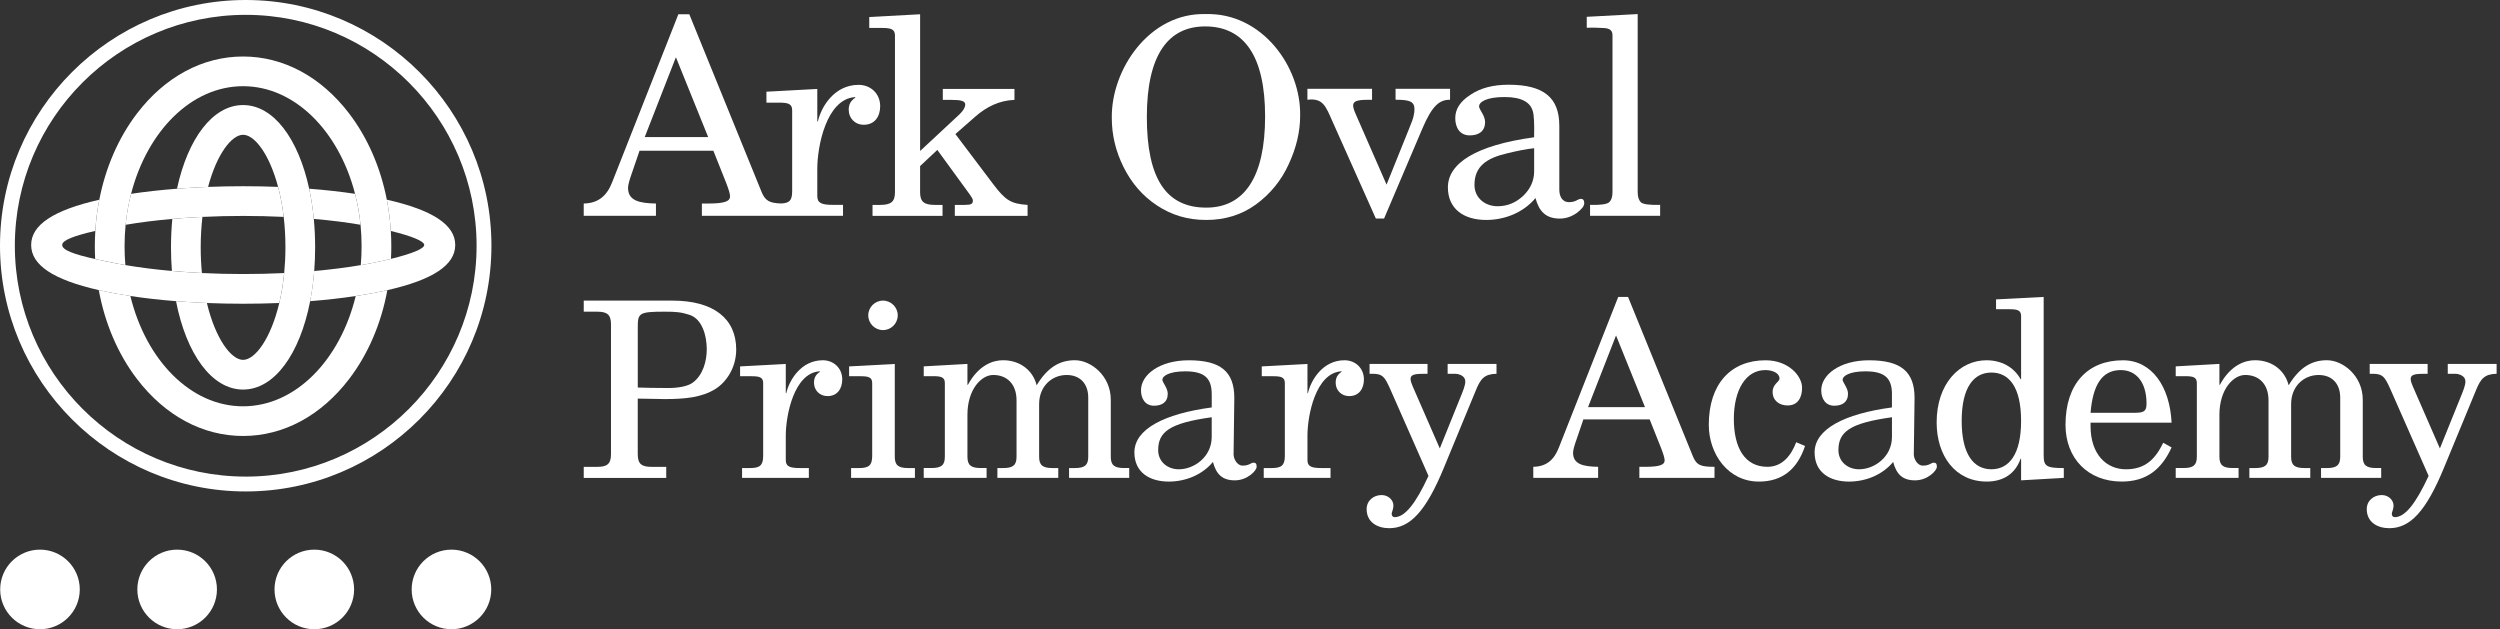 <?xml version="1.0" encoding="UTF-8"?>
<svg id="Layer_1" data-name="Layer 1" xmlns="http://www.w3.org/2000/svg" viewBox="0 0 1261.42 317.48">
  <rect x="0" y="0" width="1261.42" height="317.48" fill="#333333" stroke="none"/>
  <defs>
    <style>
      .cls-1 {
        fill: #fff;
      }
    </style>
  </defs>
  <path class="cls-1" d="M321.79,195.54c3.97.12,9.04.24,15.49.24,4.96,0,9.79-.87,12.27-2.72,5.2-3.84,7.06-10.9,7.06-16.85,0-6.69-2.24-15.23-8.67-17.34-4.21-1.36-6.69-1.61-12.51-1.61-13.26,0-13.63.75-13.63,8.18v30.11ZM294.54,151.68h44.72c21.06,0,32.21,9.29,32.21,24.66,0,9.16-4.96,16.47-10.53,19.94-6.82,4.21-14.99,5.08-25.52,5.08-4.59,0-9.04-.24-13.63-.24v28.13c0,4.95,2.11,6.31,6.94,6.31h7.43v5.58h-41.62v-5.58h6.82c4.83,0,6.93-1.36,6.93-6.31v-65.66c0-4.95-2.1-6.32-6.93-6.32h-6.82v-5.57Z"/>
  <path class="cls-1" d="M373.44,184.88l23.04-1.24v14.74h.24c1.5-6.56,7.44-16.61,18.46-16.61,5.45,0,9.79,3.97,9.79,9.66,0,4.71-2.48,8.43-7.44,8.43-4.08,0-6.81-3.1-6.81-6.69,0-2.24.61-3.97,2.97-5.58v-.24h-.24c-12.88.99-16.97,22.29-16.97,32.45v12.39c0,3.23,2.11,3.97,7.18,3.97h4.46v4.96h-33.7v-4.96h4.08c4.71,0,6.57-1.24,6.57-6.07v-36.79c0-2.97-1.86-3.47-5.95-3.47h-5.7v-4.96Z"/>
  <path class="cls-1" d="M445.53,151.68c4.09,0,7.44,3.34,7.44,7.44s-3.34,7.43-7.44,7.43-7.43-3.34-7.43-7.43,3.34-7.44,7.43-7.44M428.44,184.88l23.04-1.24v46.82c0,4.21,1.74,5.7,6.69,5.7h3.47v4.96h-32.21v-4.96h4.08c4.71,0,6.57-1.24,6.57-6.07v-36.79c0-2.97-1.86-3.47-5.95-3.47h-5.7v-4.96Z"/>
  <path class="cls-1" d="M539.43,236.16h2.97c4.95,0,6.69-1.49,6.69-5.7v-29.86c0-6.69-3.84-11.39-10.91-11.39-7.55,0-13.87,5.82-13.87,14.61v26.64c0,4.21,1.74,5.7,6.69,5.7h2.97v4.96h-30.72v-4.96h2.97c4.96,0,6.69-1.49,6.69-5.7v-28.5c0-8.05-4.71-12.76-11.77-12.76-5.94,0-13,7.18-13,20.07v21.18c0,4.21,1.73,5.7,6.69,5.7h2.97v4.96h-31.71v-4.96h3.96c4.96,0,6.69-1.49,6.69-5.7v-37.17c0-2.97-1.86-3.47-5.94-3.47h-4.71v-4.95l22.05-1.24v10.53h.24c5.58-10.28,13.01-12.39,17.71-12.39,8.92,0,15.24,5.45,16.97,12.64,5.57-9.17,11.76-12.64,19.33-12.64,8.05,0,18.08,7.81,18.08,19.95v28.74c0,4.21,1.73,5.7,6.69,5.7h2.61v4.96h-30.35v-4.96Z"/>
  <path class="cls-1" d="M611.39,210.53c-21.43,2.97-27.01,7.43-27.01,16.6,0,5.95,4.83,9.66,10.4,9.66,7.68,0,16.61-6.19,16.61-16.35v-9.91ZM611.39,198.88c0-7.93-3.47-11.52-13.38-11.52-8.3,0-11.52,2.48-11.52,4.21,0,1.36,2.72,4.21,2.72,7.06,0,4.34-2.97,6.08-6.93,6.08-4.46,0-6.57-3.6-6.57-7.81,0-7.68,9.17-15.11,24.16-15.11,15.98,0,22.92,5.7,22.92,18.95,0,6.19-.37,23.78-.37,28.5,0,2.23,1.73,5.7,4.58,5.7,3.34,0,4.21-1.49,5.45-1.49s1.61.62,1.61,2.1c0,1.87-4.59,6.82-11.02,6.82s-9.42-3.22-11.03-9.29c-5.44,6.56-13.87,9.91-22.29,9.91-9.29,0-17.34-4.34-17.34-14.74,0-11.65,14.87-19.45,39.02-22.67v-6.69Z"/>
  <path class="cls-1" d="M636.66,184.88l23.04-1.24v14.74h.24c1.5-6.56,7.44-16.61,18.46-16.61,5.45,0,9.79,3.97,9.79,9.66,0,4.71-2.48,8.43-7.44,8.43-4.08,0-6.81-3.1-6.81-6.69,0-2.24.61-3.97,2.97-5.58v-.24h-.24c-12.88.99-16.97,22.29-16.97,32.45v12.39c0,3.23,2.11,3.97,7.18,3.97h4.46v4.96h-33.7v-4.96h4.08c4.71,0,6.57-1.24,6.57-6.07v-36.79c0-2.97-1.86-3.47-5.95-3.47h-5.7v-4.96Z"/>
  <path class="cls-1" d="M730.43,183.64h24.66v4.96c-6.07.12-8.05,2.47-10.4,8.29l-16.11,39.02c-9.17,22.3-17.22,30.6-27.63,30.6-5.94,0-11.39-2.97-11.39-9.65,0-4.22,3.47-7.07,7.56-7.07,3.46,0,5.94,2.61,5.94,5.2,0,2.24-.87,3.34-.87,4.22,0,1.24.75,1.73,1.49,1.73,5.33,0,10.78-7.18,17.09-20.81l-19.44-44.1c-2.72-6.07-3.84-7.43-8.8-7.43h-1.49v-4.96h29.24v4.96h-1.74c-4.59,0-6.82.37-6.82,2.6,0,.99.5,2.48,1.12,3.84l13.63,31.22,9.65-23.91c2.36-5.7,3.22-7.92,3.22-9.91,0-2.73-3.09-3.84-5.2-3.84h-3.71v-4.96Z"/>
  <path class="cls-1" d="M830.01,205.44l-14.61-36.18-14.13,36.18h28.74ZM773.65,235.54c6.69-.13,10.53-3.59,12.88-9.66l29.98-76.06h4.95l32.71,80.39c1.86,4.59,4.09,5.33,10.91,5.33v5.57h-37.91v-5.57h3.09c7.43,0,9.66-1.12,9.66-3.22,0-1.12-.5-2.85-1.73-6.08l-5.82-14.61h-33.45l-3.34,9.79c-1.24,3.46-1.86,5.7-1.86,7.06,0,5.82,5.2,6.93,12.64,7.06v5.57h-32.71v-5.57Z"/>
  <path class="cls-1" d="M910.77,225.02c-3.84,11.52-11.27,17.97-23.29,17.97-15.6,0-25.28-14-25.28-28.62,0-20.81,11.28-32.58,28.62-32.58,11.65,0,18.45,7.92,18.45,13.87,0,4.71-1.97,8.92-7.31,8.92-4.21,0-7.55-2.48-7.55-6.82,0-4.09,3.47-4.96,3.47-6.82,0-2.61-3.34-4.21-7.18-4.21-9.91,0-15.86,10.16-15.86,24.65s5.45,24.16,16.97,24.16c7.55,0,12.01-5.82,14.49-12.39l4.46,1.86Z"/>
  <path class="cls-1" d="M954.62,210.53c-21.43,2.97-27.01,7.43-27.01,16.6,0,5.95,4.84,9.66,10.41,9.66,7.68,0,16.6-6.19,16.6-16.35v-9.91ZM954.62,198.88c0-7.93-3.46-11.52-13.38-11.52-8.3,0-11.52,2.48-11.52,4.21,0,1.36,2.73,4.21,2.73,7.06,0,4.34-2.97,6.08-6.94,6.08-4.46,0-6.57-3.6-6.57-7.81,0-7.68,9.18-15.11,24.16-15.11,15.98,0,22.92,5.7,22.92,18.95,0,6.19-.38,23.78-.38,28.5,0,2.23,1.74,5.7,4.59,5.7,3.34,0,4.21-1.49,5.44-1.49s1.61.62,1.61,2.1c0,1.87-4.58,6.82-11.02,6.82s-9.41-3.22-11.03-9.29c-5.45,6.56-13.87,9.91-22.3,9.91-9.29,0-17.34-4.34-17.34-14.74,0-11.65,14.87-19.45,39.02-22.67v-6.69Z"/>
  <path class="cls-1" d="M1004.79,187.98c-8.8,0-14.99,7.31-14.99,24.4s6.19,24.4,14.99,24.4,14.99-7.31,14.99-24.4-6.07-24.4-14.99-24.4M1007.14,151.06l24.03-1.24v79.9c0,5.45,1.24,6.45,10.16,6.45v4.95l-21.55,1.24v-10.91h-.25c-2.72,7.69-8.8,11.53-17.09,11.53-15.98,0-25.27-13.13-25.27-29.86,0-19.58,11.64-31.34,25.14-31.34,7.44,0,13.76,3.34,17.22,9.54h.25v-31.84c0-2.97-1.86-3.46-5.95-3.46h-6.69v-4.96Z"/>
  <path class="cls-1" d="M1076.75,208.29c5.08,0,6.32-.74,6.32-4.71,0-10.53-5.08-16.85-13.01-16.85-9.79,0-14.12,8.05-15.23,21.55h21.92ZM1054.83,213.25v1.73c0,14.37,8.05,21.81,17.84,21.81s14.86-5.2,18.82-13.38l4.22,2.35c-5.08,11.15-12.76,17.22-25.15,17.22-17.09,0-28.37-11.77-28.37-28.61,0-20.81,11.28-32.58,28.98-32.58,14.5,0,23.66,13.13,24.54,31.46h-40.88Z"/>
  <path class="cls-1" d="M1171.14,236.16h2.97c4.95,0,6.69-1.49,6.69-5.7v-29.86c0-6.69-3.84-11.39-10.9-11.39-7.56,0-13.87,5.82-13.87,14.61v26.64c0,4.21,1.73,5.7,6.68,5.7h2.98v4.96h-30.73v-4.96h2.97c4.96,0,6.69-1.49,6.69-5.7v-28.5c0-8.05-4.71-12.76-11.76-12.76-5.95,0-13.01,7.18-13.01,20.07v21.18c0,4.21,1.73,5.7,6.69,5.7h2.97v4.96h-31.71v-4.96h3.97c4.95,0,6.69-1.49,6.69-5.7v-37.17c0-2.97-1.87-3.47-5.95-3.47h-4.71v-4.95l22.05-1.24v10.53h.24c5.58-10.28,13.01-12.39,17.71-12.39,8.92,0,15.24,5.45,16.97,12.64,5.58-9.17,11.77-12.64,19.33-12.64,8.05,0,18.08,7.81,18.08,19.95v28.74c0,4.21,1.74,5.7,6.69,5.7h2.61v4.96h-30.35v-4.96Z"/>
  <path class="cls-1" d="M1235.06,183.64h24.65v4.96c-6.07.12-8.05,2.47-10.4,8.29l-16.11,39.02c-9.16,22.3-17.22,30.6-27.62,30.6-5.94,0-11.39-2.97-11.39-9.65,0-4.22,3.47-7.07,7.55-7.07,3.47,0,5.95,2.61,5.95,5.2,0,2.24-.87,3.34-.87,4.22,0,1.24.74,1.73,1.49,1.73,5.33,0,10.77-7.18,17.09-20.81l-19.44-44.1c-2.73-6.07-3.85-7.43-8.8-7.43h-1.49v-4.96h29.23v4.96h-1.73c-4.59,0-6.82.37-6.82,2.6,0,.99.49,2.48,1.11,3.84l13.63,31.22,9.66-23.91c2.35-5.7,3.22-7.92,3.22-9.91,0-2.73-3.09-3.84-5.2-3.84h-3.71v-4.96Z"/>
  <path class="cls-1" d="M179.48,149.37c-7.84,32.27-30.36,55.64-56.85,55.64s-49.01-23.38-56.85-55.67c-5.34-.8-10.38-1.73-15.06-2.77-.3-.07-.59-.14-.88-.21,3.07,16.79,9.65,32.24,19.25,44.83,14.17,18.57,33.18,28.79,53.55,28.79s39.39-10.22,53.55-28.79c9.6-12.58,16.17-28.02,19.25-44.79-.24.05-.49.12-.74.17-4.71,1.05-9.81,1.98-15.21,2.79"/>
  <path class="cls-1" d="M101.27,124.78c0-5.44.32-10.57.87-15.34-5.19.24-10.28.59-15.19,1.02-.44,4.61-.67,9.39-.67,14.32,0,4.08.15,8.07.46,11.94,4.9.43,9.96.78,15.14,1.03-.4-4.09-.61-8.42-.61-12.96"/>
  <path class="cls-1" d="M158.33,110.45c-.5-5.35-1.3-10.44-2.33-15.23-5.49-25.33-18.03-42.21-33.35-42.21s-27.86,16.88-33.35,42.22c5.09-.4,10.33-.7,15.69-.91,4.4-16.61,11.9-26.31,17.67-26.31s13.26,9.69,17.66,26.3c1.21,4.54,2.19,9.61,2.83,15.14.56,4.78.87,9.91.87,15.34,0,4.55-.23,8.88-.62,12.97-.53,5.48-1.39,10.54-2.48,15.12-4.3,18.07-12.23,28.7-18.26,28.7s-13.97-10.64-18.27-28.71c-5.32-.22-10.52-.52-15.58-.92,5.2,26.67,18.05,44.61,33.85,44.61s28.64-17.94,33.84-44.6c.94-4.8,1.63-9.9,2.05-15.22.3-3.87.46-7.86.46-11.95,0-4.94-.23-9.73-.67-14.33"/>
  <path class="cls-1" d="M101.89,137.75c-5.17-.25-10.24-.59-15.14-1.03-8.38-.74-16.29-1.73-23.5-2.97-1.69-.29-3.36-.59-4.98-.9-3.79-.75-7.21-1.45-10.25-2.14-10.71-2.4-16.64-4.51-16.64-7.1,0-2.41,5.96-4.63,16.71-7.1.33-5.34,1.01-10.6,2-15.72-23.12,5.23-34.37,12.7-34.37,22.83s11.17,17.53,34.12,22.76c.3.07.59.14.89.21,4.67,1.04,9.72,1.97,15.06,2.77,7.18,1.09,14.89,1.96,23,2.6,5.06.41,10.27.71,15.58.93,5.99.24,12.12.37,18.34.37s12.24-.13,18.2-.37c1.08-4.57,1.94-9.63,2.48-15.11-6.74.32-13.68.49-20.68.49s-14.04-.17-20.82-.5"/>
  <path class="cls-1" d="M195.18,100.74c1.01,5.15,1.69,10.43,2.01,15.8,10.84,2.64,16.86,5.2,16.86,7.06s-5.98,4.36-16.79,7.01c-3,.75-6.38,1.49-10.11,2.23-1.66.32-3.38.63-5.12.93-7.21,1.24-15.12,2.23-23.5,2.97-.41,5.32-1.11,10.4-2.05,15.22,8.1-.64,15.81-1.51,23-2.59,5.39-.81,10.49-1.75,15.21-2.79.25-.05.49-.12.74-.17,23.05-5.24,34.27-12.69,34.27-22.8s-11.3-17.62-34.53-22.86"/>
  <path class="cls-1" d="M181.91,113.41c-.54-5.39-1.48-10.62-2.77-15.62-7.22-1.08-15-1.94-23.15-2.57,1.04,4.79,1.83,9.89,2.33,15.23,8.41.73,16.35,1.72,23.58,2.96"/>
  <path class="cls-1" d="M102.15,109.44c6.71-.32,13.59-.49,20.56-.49s13.77.16,20.43.49c-.64-5.53-1.62-10.59-2.83-15.14-5.75-.23-11.64-.34-17.6-.34s-11.94.12-17.74.35c-5.35.21-10.58.51-15.68.91-8.16.63-15.93,1.5-23.16,2.58-1.29,5.01-2.23,10.23-2.76,15.63,7.22-1.24,15.16-2.24,23.58-2.97,4.91-.43,10-.77,15.19-1.02"/>
  <path class="cls-1" d="M197.19,116.55c-.33-5.37-1-10.66-2.01-15.8-3.18-16.26-9.65-31.2-18.99-43.45-14.16-18.57-33.17-28.79-53.55-28.79s-39.39,10.22-53.55,28.79c-9.34,12.26-15.82,27.22-18.99,43.48-1,5.13-1.68,10.38-2.01,15.73-.15,2.56-.24,5.15-.24,7.74,0,2.16.06,4.32.17,6.46,3.05.68,6.46,1.38,10.25,2.13,1.62.32,3.29.61,4.99.91-.27-3.12-.41-6.28-.41-9.5,0-3.67.18-7.27.53-10.82.54-5.39,1.47-10.62,2.76-15.62,8.13-31.59,30.4-54.32,56.51-54.32s48.37,22.73,56.5,54.3c1.29,5,2.23,10.23,2.77,15.62.35,3.55.53,7.17.53,10.84,0,3.23-.14,6.4-.41,9.53,1.75-.31,3.47-.61,5.13-.94,3.72-.73,7.1-1.48,10.11-2.22.12-2.11.17-4.24.17-6.37,0-2.58-.08-5.15-.24-7.7"/>
  <path class="cls-1" d="M123.98,240.47c-64.23,0-116.49-52.26-116.49-116.5S59.75,7.49,123.98,7.49s116.49,52.26,116.49,116.49-52.26,116.5-116.49,116.5M123.98,0C55.62,0,0,55.62,0,123.98s55.62,123.99,123.98,123.99,123.98-55.62,123.98-123.99S192.35,0,123.98,0"/>
  <path class="cls-1" d="M608.64,104.76c19.34,0,29.69-15.61,29.69-45.99s-10.49-45.44-30.25-45.44c-18.64,0-29.42,14.36-29.42,45.71s9.94,45.72,29.97,45.72M656.01,58.49c0,8.01-1.94,16.15-5.81,24.45-3.72,8.15-9.25,14.92-16.43,20.17-7.18,5.25-15.6,7.87-25.13,7.87s-17.54-2.49-24.86-7.32c-7.32-4.83-12.85-11.32-16.86-19.34-4-8.01-5.94-16.3-5.94-24.72-.41-24.46,18.93-53.32,47.38-52.49,28.32-.83,48.2,26.52,47.65,51.38"/>
  <path class="cls-1" d="M692.29,44.81v5.53c-5.66,0-9.53,0-9.53,2.9,0,.69.14,1.79,1.38,4.55l15.47,35.36,11.19-27.77c1.52-3.59,2.34-5.94,2.49-7.05.27-1.1.41-2.21.41-3.17,0-4-2.49-4.83-9.54-4.83v-5.53h27.49v5.53c-5.39,0-8.98,2.9-13.95,14.5l-19.34,45.44h-4.15l-21.96-49.17c-3.31-7.46-4.7-11.75-12.57-10.77v-5.53h32.6Z"/>
  <path class="cls-1" d="M755.58,104.07c4.97,0,9.25-1.79,12.98-5.25,3.72-3.6,5.52-7.73,5.52-12.43v-11.6c-4.14.41-8.7,1.38-13.8,2.62-9.95,2.34-16.31,6.36-16.31,15.88,0,6.63,5.39,10.77,11.61,10.77M786.78,63.32v32.32c0,3.18,1.24,6.36,4.98,6.36,3.45,0,4.28-1.66,5.93-1.66,1.11,0,1.67.69,1.67,2.21,0,1.39-1.25,3.04-3.88,4.98-2.62,1.79-5.38,2.76-8.42,2.76-7.04,0-10.5-3.59-12.3-10.36-6.08,7.32-15.47,11.05-24.86,11.05-11.6,0-19.34-5.8-19.34-16.43,0-12.15,14.09-21.27,43.5-25.28.14-6.77,0-11.19-.69-13.26-1.24-4.28-5.38-7.05-14.23-7.05-9.39,0-12.85,2.63-12.85,4.7,0,1.66,3.04,4.56,3.04,7.88,0,4.83-3.32,6.77-7.73,6.77-4.98,0-7.32-3.87-7.32-8.71,0-4.55,2.49-8.42,7.6-11.74,5.1-3.45,11.46-5.11,19.34-5.11,17.81,0,25.55,6.63,25.55,20.58"/>
  <path class="cls-1" d="M826.33,97.02c0,2.34.55,4,1.66,5.11,1.24.96,4.42,1.38,9.66,1.24v5.53h-35.36v-5.53c5.11.14,8.28-.28,9.53-1.24,1.24-1.11,1.79-2.77,1.79-5.11V17.74c0-2.34-1.38-3.45-4.28-3.59-2.76-.14-5.66-.28-8.7-.14v-5.53l25.69-1.38v89.91Z"/>
  <path class="cls-1" d="M451.57,17.97v79.07c0,4.69-1.93,6.35-7.46,6.35h-3.86v5.52h35.32v-5.52h-3.86c-5.52,0-7.46-1.66-7.46-6.35v-13.25l8.69-8.14,16.29,22.36c.96,1.38,1.65,2.48,1.65,3.04,0,1.79-.69,2.34-4.14,2.34h-4.97v5.52h36.71v-5.52c-8.42-.55-11.18-2.34-17.25-10.35l-19.17-25.39,10.07-8.83c5.65-4.97,12.14-8.14,19.73-8.42v-5.52h-36.15v5.52h4.41c4.69,0,6.91.55,6.91,2.34,0,1.38-.96,3.04-2.77,4.83l-20,18.62V7.2l-25.66,1.38v5.52h6.35c4.55,0,6.63.56,6.63,3.87"/>
  <path class="cls-1" d="M341.04,28.87l16.28,40.29h-32.01l15.73-40.29ZM330.97,102.69c-8.28-.14-14.08-1.38-14.08-7.87,0-1.51.69-3.99,2.07-7.86l3.73-10.9h37.25l6.49,16.28c1.37,3.59,1.93,5.52,1.93,6.76,0,2.34-2.48,3.59-10.76,3.59h-3.45v6.21h71.21v-5.53h-4.98c-5.65,0-8-.82-8-4.41v-13.8c0-11.31,4.55-35.05,18.9-36.15h.27v.27c-2.61,1.79-3.31,3.72-3.31,6.21,0,4,3.04,7.46,7.59,7.46,5.52,0,8.28-4.15,8.28-9.38,0-6.36-4.82-10.76-10.9-10.76-12.28,0-18.9,11.18-20.55,18.49h-.28v-16.42l-25.66,1.39v5.52h6.35c4.55,0,6.63.55,6.63,3.86v40.98c0,4.75-1.62,5.85-5.61,6.04-5.82-.2-8.01-1.34-9.85-5.9L347.8,7.2h-5.52l-33.39,84.73c-2.62,6.76-6.91,10.63-14.36,10.76v6.21h36.44v-6.21Z"/>
  <path class="cls-1" d="M20.17,277.33c-11.09,0-20.08,8.99-20.08,20.08s9,20.08,20.08,20.08,20.08-8.99,20.08-20.08-9-20.08-20.08-20.08"/>
  <path class="cls-1" d="M89.38,277.33c-11.09,0-20.08,8.99-20.08,20.08s9,20.08,20.08,20.08,20.08-8.99,20.08-20.08-8.99-20.08-20.08-20.08"/>
  <path class="cls-1" d="M158.59,277.33c-11.09,0-20.08,8.99-20.08,20.08s8.99,20.08,20.08,20.08,20.08-8.99,20.08-20.08-8.99-20.08-20.08-20.08"/>
  <path class="cls-1" d="M227.79,277.33c-11.09,0-20.08,8.99-20.08,20.08s8.99,20.08,20.08,20.08,20.08-8.99,20.08-20.08-9-20.08-20.08-20.08"/>
</svg>